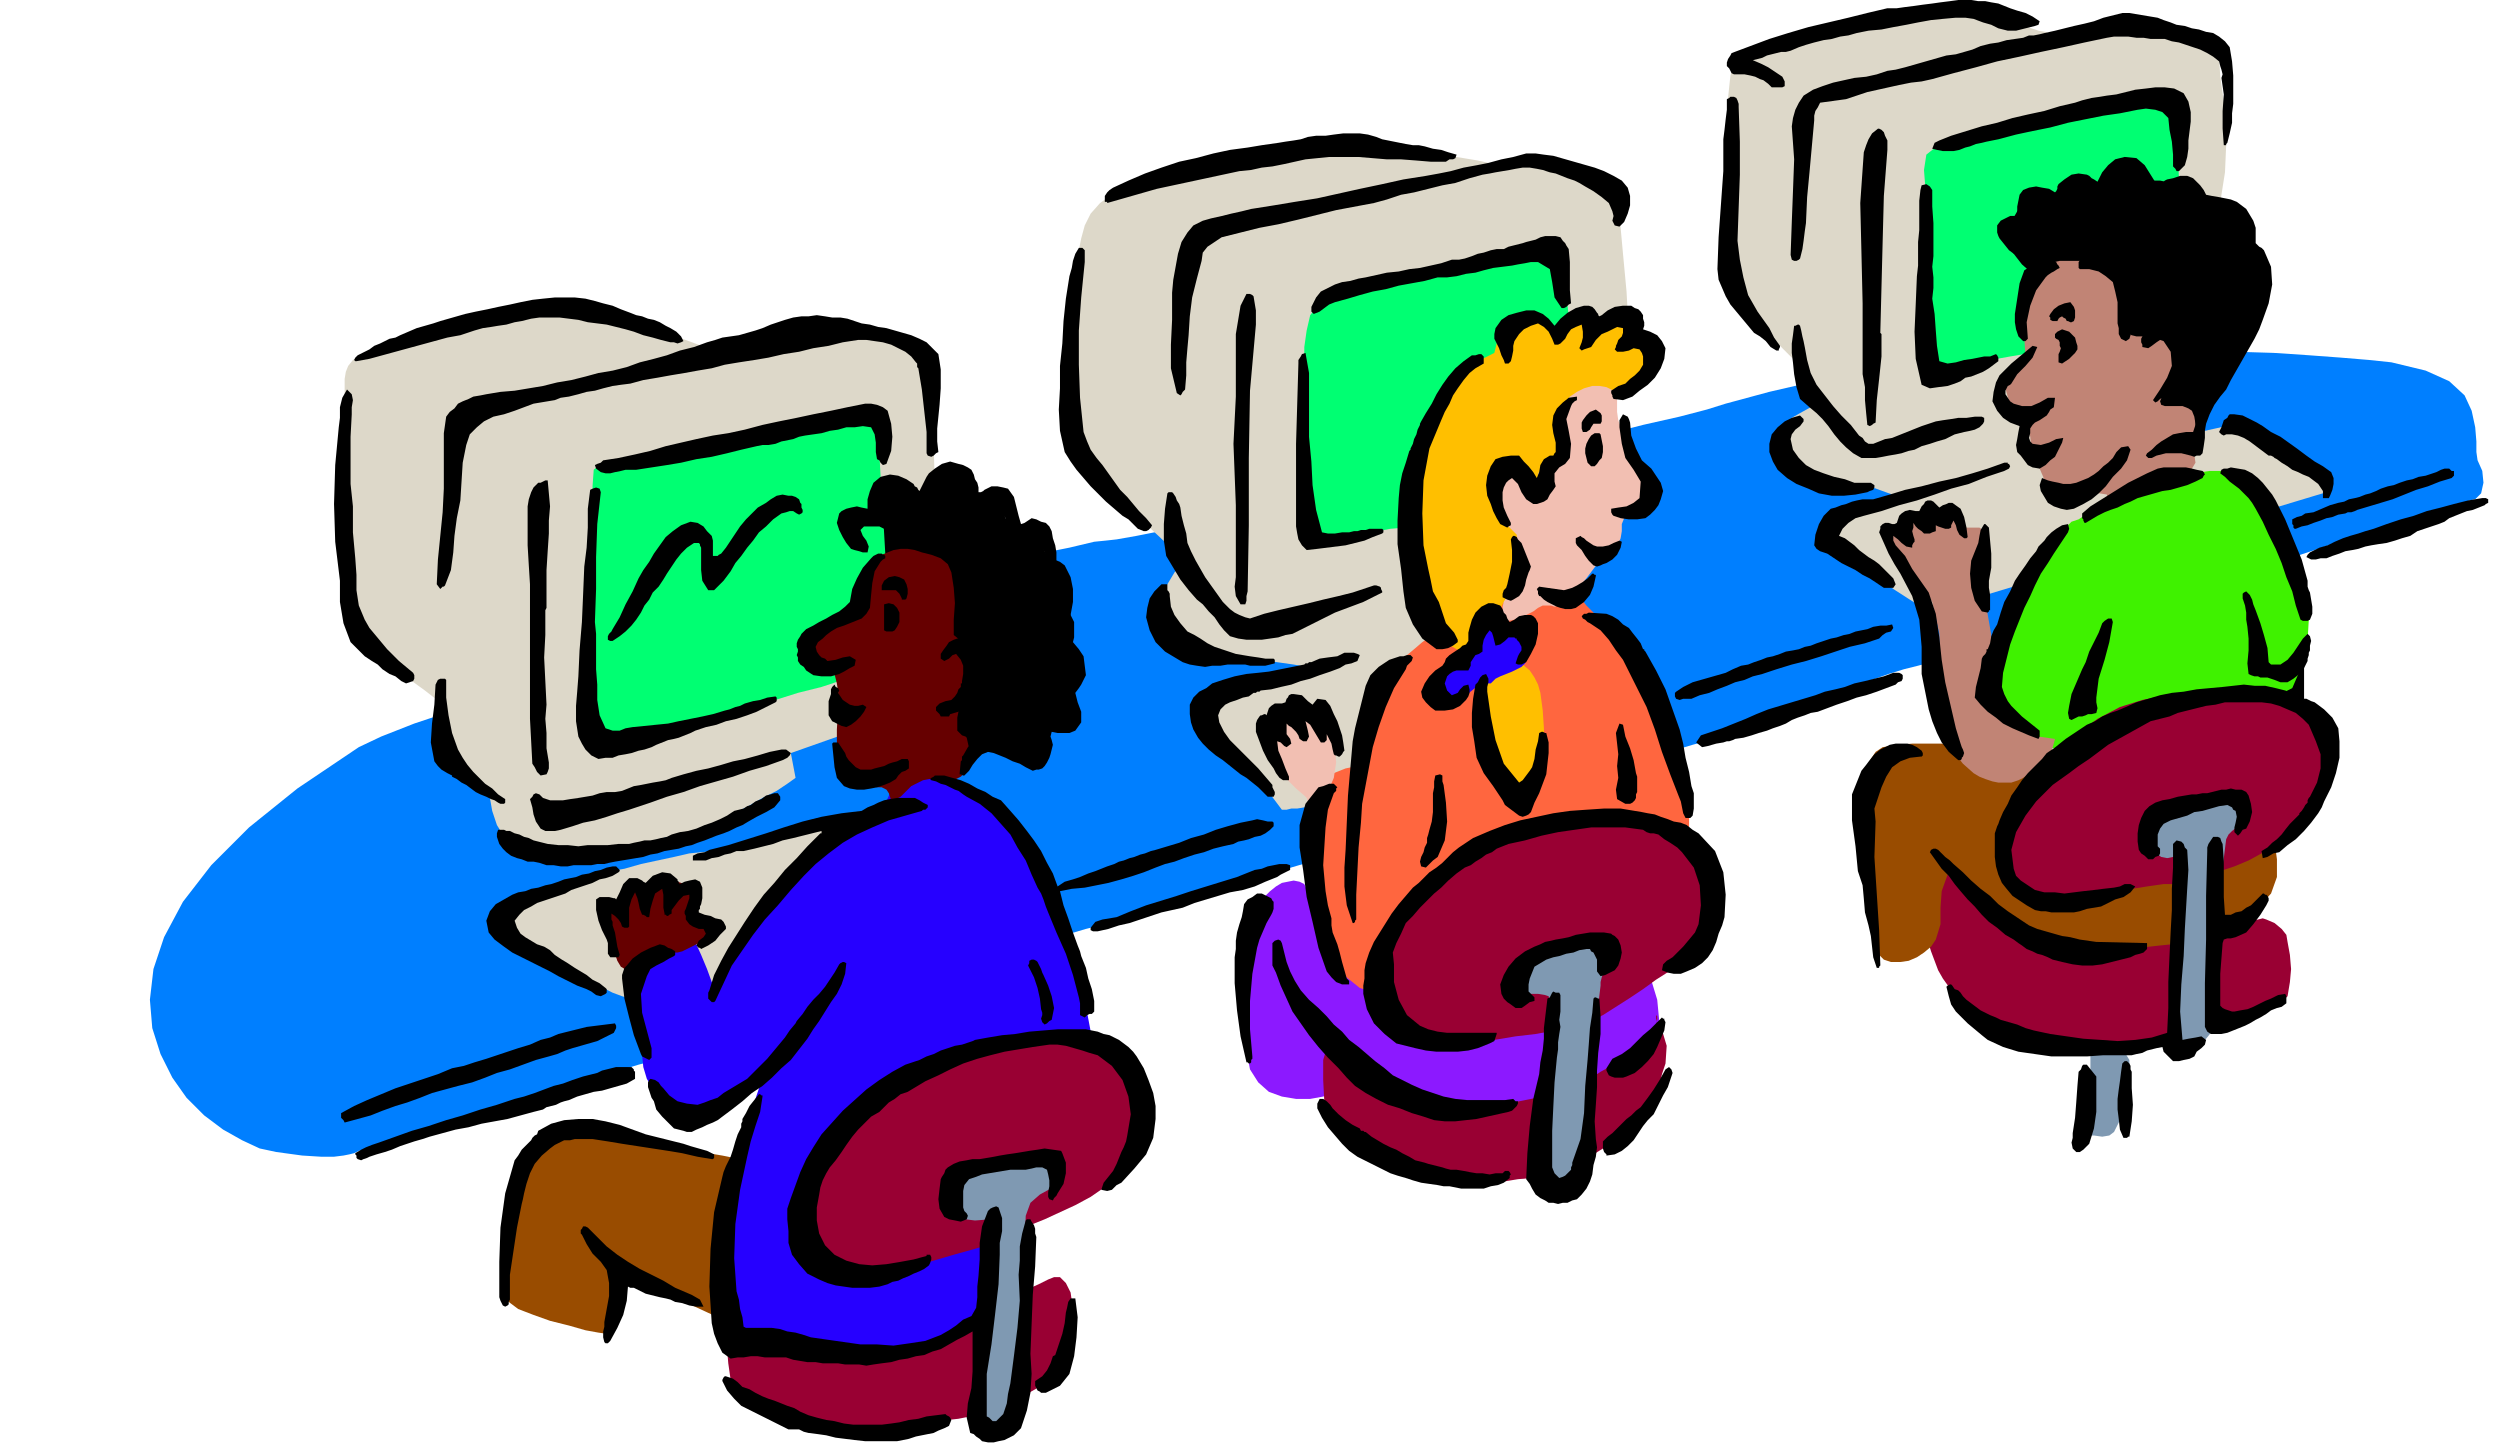 <svg xmlns="http://www.w3.org/2000/svg" fill-rule="evenodd" height="1.224in" preserveAspectRatio="none" stroke-linecap="round" viewBox="0 0 2118 1224" width="2.118in"><style>.pen1{stroke:none}.brush2{fill:#903}.brush3{fill:#994c00}.brush5{fill:#ddd8c9}.brush7{fill:#000}.brush9{fill:#7f99b2}.brush10{fill:#00ff72}.brush12{fill:#2600ff}.brush14{fill:#f2bfb2}</style><path class="pen1 brush2" d="M1699 874h-5l-3-6-4-4-5-4-4-2-8-4-7-5-6-6-6-7-5-7-4-7-3-8-3-8-5-16-1-16v-17l2-17 3-5 5-4 6-2 7 1 2 2 1 3 1 3 1 3 8 7 8 7 8 7 7 8 8 7 8 7 8 7 9 7 4 1 3 2 4 1h3l9 1 9 1h44l9-1 3-1 4-2 3-1 4-1 11-2 11-1 10-1 11-1 11-1 10-2 10-4 10-4 3-2 5-1 4-1 3 1 7 3 6 5 4 5 1 6 2 11 1 12-1 11-2 12-2 2-2 1-2 2-2 1-7 3-6 2-6 2-7 2-6 2-6 2-7 2-7 1-1 1-1 1v2l-1 1h-5l-5 1-5 1-4 1-5 2-5 1-4 2-5 1-16 4-17 3-16 2-16 1h-17l-16-1-17-1-16-3-2-1-1-3-2-4-2-3z"/><path class="pen1 brush3" d="m514 1130-7-1-11-2-14-4-16-4-14-5-13-5-8-6-2-6 1-20v-29l1-30 4-20 3-6 5-6 4-7 5-5 5-6 5-4 4-3 3-2 4-1 7-1 9-1h20l10 1 10 2 8 3 8 3 8 3 8 2 8 2 7 2 7 1h6l6 1 5 1 6 1 6 1 5 1 4 1h4l2 1h1l-7 140-71-33-24-15-6 37-6 19z"/><path class="pen1" style="fill:#007fff" d="m309 974 6-1 10-3 11-3 14-4 15-5 16-5 17-5 18-6 18-6 18-6 17-5 16-6 14-4 13-4 11-4 8-2 10-3 15-4 21-6 25-8 28-9 31-9 33-10 34-10 34-11 33-10 31-9 29-9 26-8 22-7 17-5 12-3 13-4 20-6 28-8 33-10 37-12 41-12 43-14 45-13 44-14 42-13 41-12 37-12 32-9 26-8 20-6 11-3 8-2 10-3 11-4 12-5 13-5 14-5 14-6 15-6 15-6 15-5 14-5 14-5 13-4 12-3 11-3 10-1 12-2 17-4 23-6 26-8 29-9 32-9 33-11 33-10 33-11 32-10 30-9 27-9 23-7 19-6 13-3 7-2 8-1 8-3 9-3 9-4 9-3 8-3 6-3 5-1 5-5 2-9-1-10-4-9-1-7v-9l-1-12-3-14-6-13-13-12-20-9-29-7-19-2-24-2-27-2-30-2-33-1-35-1h-76l-41 2-40 2-42 4-41 5-41 5-39 8-39 9-37 10-16 5-23 6-31 7-35 9-40 9-43 9-45 10-45 10-45 10-43 10-40 8-37 8-31 6-25 5-17 3-9 1-10 1-21 5-30 6-37 9-44 11-49 12-53 13-54 14-55 15-54 14-52 15-48 14-43 14-36 12-28 11-19 9-52 35-41 33-32 32-24 31-16 30-9 27-3 26 2 24 7 22 10 20 12 17 15 15 16 12 16 9 15 7 14 3 22 3 16 1h11l8-1 5-1 4-1 4-2 5-1z"/><path class="pen1 brush5" d="m1119 678-4 2-5 2-5 2-6 1h-5l-4 1h-4l-3-4-6-8-9-10-7-8-4-4-7-6-7-8-8-8-7-8-6-7-4-6-1-3 2-3 3-3 5-4 6-5 6-4 6-4 6-3 4-2 5-1 8-2 10-2 10-2 10-1 8-2 6-1h2l-7-2-11-2-14-2-15-2-16-3-13-2-11-2-7-1-5-2-6-4-6-5-6-5-6-6-5-5-3-5-1-4 2-9 5-11 6-10 5-6v-4l-2-5-4-4-2-2-35-33-52-72 8-132v-7l1-8 2-10 3-11 5-10 8-9 11-8 7-3 9-4 11-3 12-3 13-4 14-3 14-3 15-3 14-3 14-3 13-2 12-2 10-2 9-1 7-1 5-1 8-1h23l12 1h12l11 1 8 1 6 1 6 1 9 2 11 3 12 2 12 2 9 2 7 2h3l26-6h1l4 1 6 2 6 2 7 2 7 2 5 2 4 2 3 1 4 1 4 1 5 1 5 2 4 2 4 3 2 4 4 20 3 33 3 32 1 18-2 13-5 30-7 39-8 45-9 45-7 39-5 27-2 10-150 153-65 12z"/><path class="pen1" style="fill:#ff663f" d="M1114 751v-23l-1-25v-20l1-13 2-4 4-3 5-4 5-4 5-2 5-2 5-1h3l3-13 5-20 7-21 7-17 4-6 5-6 6-6 7-6 6-5 7-6 7-5 7-4 9-5 12-6 15-7 17-6 15-6 15-5 12-3h7l5 2 4 2 5 3 5 4 4 5 5 5 6 6 5 6 6 9 7 10 8 13 7 13 7 14 7 12 7 12 5 9 8 18 5 19 3 18 1 11v17h-3l-7 2-11 1-13 2-14 2-14 1-13 2h-10l-10 1-13 2-14 3-16 4-16 6-16 8-15 8-13 10-12 12-11 15-11 15-9 16-8 14-7 12-4 8-1 3-41-19-2-9-5-23-6-27-2-23z"/><path class="pen1 brush5" d="M512 722h2l6-2 8-2 11-2 11-3 12-3 12-3 10-2 11-3 12-5 13-7 14-7 12-7 12-6 9-6 7-5-4-21 51-18 71-195v-15l-1-33-1-34-1-19-3-7-5-10-4-8-2-3-1-1-4-1-4-2-6-2-6-3-5-2-4-2-3-1-3-1-6-1h-6l-7-1-7-1-6-1h-6l-98 19-2-1-4-1-8-3-11-4-7-3-9-3-10-3-10-4-9-3-9-2-6-2-4-2-4-1-7-2-9-1-10-1h-10l-9-1h-8l-6 1-8 1-13 4-18 4-20 6-21 6-21 6-18 5-15 4-11 4-7 5-4 5-2 5-1 6v16l-1 13-1 19-1 19v17l1 25 3 38 4 39 6 25 5 8 8 9 10 9 12 9 11 10 11 8 9 7 6 5v36l1 1 3 4 4 5 6 6 6 6 7 6 6 5 6 4 3 17 4 12 5 8 4 4 5 2 4 1h4l3 1 1 1 2 2 3 2 3 1 7 1h50zm269-35-2 2-4 5-7 9-10 11-12 12-14 15-15 15-17 15-18 16-19 15-20 13-20 12-21 10-20 8-20 4h-19l-4-1-5-2-7-2-8-3-8-4-7-3-7-3-5-3-6-3-10-5-11-6-12-6-12-7-9-6-6-6-2-5 2-4 2-4 4-5 5-4 4-4 6-3 5-3 6-2 6-2 6-1 5-2 5-2 5-2 6-2 5-2 5-1 6-1 10-2 12-2 14-4 14-3 14-3 13-3 10-1 11-1 13-3 16-4 17-4 16-4 14-4 11-3 7-2 7-1 11-1 14-2 14-1 13-2 12-2 8-1h3zm855-169-7-3-11-7-14-9-15-11-15-10-13-9-9-6-3-2v-4l1-9 3-9 6-4 5-1 6-2 8-3 8-2 8-3 6-2 4-1 2-1-25-9h-11l-7-1-8-1-9-1-7-2-7-3-6-3-5-3-5-4-4-4-3-3-2-4v-3l1-3 3-6 2-7 1-5 4-4 7-4 9-5 7-4 3-2-12-11-8-18 2 2 4 3-1-1-8-8-7-7-8-8-8-9-8-8-7-8-6-8-5-8-3-6-3-25-1-40-1-40V83l2-19 4-12 6-3 12-4 15-4 17-5 17-5 17-5 14-4 9-3 9-2 12-2 13-2 14-2 13-2 13-1 9-1h10l5 1 5 2 6 2 6 2 5 2 5 2 4 1 4 1 6 2 5 2 6 2 6 1 4 2 3 1h1l63-12 75 23 1 7 1 17 3 21 2 18v19l-1 23-3 19-1 8-28 166 6 28 36-8 71 44 5 14-335 101z"/><path class="pen1 brush7" d="M1914 563h-2l-1 1v1l-1 6-1 6-1 5 3 4 5 2 5 1 5 2 5 1 5 2 5 1 6 1 5 1v-34h-38z"/><path class="pen1" style="fill:#3ff200" d="m1754 634-6-1-7 1h-13l-6-3-6-4-5-4-5-6-4-6-3-6-2-7-2-6-2-16-1-15 1-15 2-14 5-13 5-12 6-12 8-11 8-11 8-11 10-10 10-10 3-1 3-1 3-2 4-2 5-3 5-3 5-3 5-3 11-2 10-3 9-3 10-4 9-3 9-4 9-3 10-2 7-1h13l6 1 6 2 5 3 5 3 5 4 4 6 3 7 3 7 3 6 7 13 6 13 4 14 5 13 6 17 3 17-1 17-5 17v1l1 1 1 1v1l-4 6-3 7-3 7-6 3-11 1h-10l-11-1h-31l-10 2-10 2-12 4-12 4-12 5-11 5-12 5-11 6-11 7-11 7h-1l-2 1-2 1-2-1z"/><path class="pen1 brush9" d="M1771 888v37l-1 18-2 19h6l7 1 6-1 4-3 5-10 2-11v-12l3-11 2-5 1-6v-6l-3-5-2-3-3-2h-4l-4-1-4 1h-13z"/><path class="pen1 brush3" d="m1592 809 4 4 6 2h8l7-1 7-3 6-4 6-5 4-6 4-13v-14l1-14 5-14h8l7 13 8 11 10 9 11 8 13 7 13 6 13 4 14 3 9 1 10 1 9 1h9l9-1h9l10-1 9-1 9-1 10-1 9-2 10-1 9-2 9-3 9-2 9-3 6-3 4-5 4-6 5-5 10-11 5-14v-15l-2-15-3-7-5-5-6-3-7-2h-7l-8 1-8 2-7 3-9 5-9 5-9 5-8 6-9 6-10 5-10 5-10 4-7 2-7 2-7 1-7 2-7 2-7 1-7 2-7 2-8 2h-7l-8-1-6-4-6-4-5-6-4-6-3-8h1-1l3-8v-18l1-8 8-10 9-11 5-11-1-12-3-4-3-3-4-2-3-2-5-2-4-1-4-1h-4l-12-2-13-1-12-2-12-2h-25l-13 1-12 2-6 4-4 6-3 7-1 8-2 20-1 19 1 20 2 20 2 19 1 18 2 18 6 17z"/><path class="pen1 brush10" d="M1632 312V162l-1-5-1-13 2-13 10-8 10-3 16-4 19-6 21-6 20-5 20-5 15-4 11-2 9-1 9-1 11-2 10-1 9-1h15l3 2 3 15 2 27 1 26v12l-103 132h-2l-7 1-9 1-10 2-12 2-11 2-9 2-6 3-6 2-7 1-7 1h-14l-6-1h-5z"/><path class="pen1" style="fill:#8c19ff" d="m1130 926-9 3-11 2h-12l-12-2-11-4-9-8-7-11-3-16 1-39 3-39 4-31 5-18 3-4 4-4 5-4 5-3 5-1 5-1 5 1 4 2 6 13 6 20 7 21 8 16 5 6 5 4 5 4 5 4 6 2 5 3 5 2 4 2h4l8-1 12-2 14-3 16-3 18-4 19-4 20-3 20-4 19-3 18-2 17-1h15l11 1 9 3 5 4 7 23 2 21-1 16-1 6-171 75-101-44-2 5z"/><path class="pen1 brush10" d="m1107 340-1-12-1-8v-26l2-14 3-13 8-10 8-4 13-5 17-6 20-6 19-5 18-4 15-3 10-2 8-1 10-2 12-3 12-3 11-2 10-2 7-1h4l4 6 5 12 3 12 2 8 1 5 1 8 1 8v5l-1 16v30l1 30v13l-4 3-12 9-16 13-19 14-20 15-18 13-15 9-9 5-7 2-9 1-10 2-12 1-11 2-10 1-8 1-6 1-5 1-5 2-4 1-5 1-4 1h-3l-2-1-2-1-2-6-2-8-1-11-1-12v-80z"/><path class="pen1 brush7" d="m748 496 2-7-1-6-2-5-4-5-5-4-5-4-5-4-5-4-2-3-1-4v-3l3-3 5-2 6-1 4-2 2-4 1-7 2-5 4-4 5-3 5-2 5-1 6 1 5 2 3 1 3 1h3l1-1 4-5 5-3 5-2 5-2h10l5 1 5 2 2 2 2 3 1 4 1 2 6 1 6 2 4 4 3 4 3 5 3 6 2 5 3 4 4 2h19l2 2 1 1 1 2v3l-1 4 1 3 1 2 3 3 4 2 5 2 4 3 5 10 2 10v11l-2 11-2 4-3 5-3 4v6l3 9 3 10 1 9-2 10-1 6v6l-1 6-3 4-5 9-4 8-4 8-6 5-8 2-9 1h-9l-8-1h-18l-9 2-8 3-3 2-4 1-4-1-3-2-10-11-9-12-8-13-6-13-5-14-5-14-4-15-4-15-2-8v-9l1-9 3-8z"/><path class="pen1 brush12" d="m611 1012 4-9 5-12 5-14 6-16 5-16 4-14 4-12 3-9-6 5-8 6-10 6-10 7-11 5-10 5-8 2-6-1-15-10-9-11-6-10-3-10-1-10-1-10-1-9-3-9-4-18 1-18 5-15 7-9 4-3 6-3 6-3 6-2 6-2h5l5 1 3 4 5 11 5 12 4 11 2 4 8-13 11-17 14-20 15-20 14-19 13-16 11-12 7-6 6-3 7-4 8-4 9-5 8-5 7-3 4-3 2-1 1-4 4-9 6-10 8-7 4-2 4-1 4-1 3 1 3 1 3 1 4 3 5 2 6 4 8 4 8 5 9 6 8 6 8 5 6 5 5 5 5 8 7 14 9 17 9 20 9 20 8 18 7 15 3 8 4 16 4 23 4 21 1 9-178 52-52 118 149-16-18 109H648l-5-1-5-1-5-2-5-2-5-3-2-4-4-24-3-43-2-41-1-18z"/><path class="pen1 brush10" d="M499 501v-11l1-18 2-18 1-13v-12l-1-17 1-14 7-6h4l7-1 9-2 11-2 12-3 14-3 14-3 15-3 14-3 15-3 14-3 12-3 12-2 9-2 8-1 5-1 8-1 8-1 9-2 8-1 7-1h12l3 2 3 12 2 19 1 19v8l2 23 3 52-2 54-9 28-10 4-16 4-18 6-20 5-19 6-16 4-13 4-7 2-7 2-13 4-16 5-18 5-19 5-17 3h-13l-8-2-7-12-3-17-1-18v-77z"/><path class="pen1 brush2" d="m1699 730-1-9 1-8 2-9 2-8 3-11 6-9 6-10 7-10 5-7 6-7 6-6 7-6 6-6 7-5 8-5 7-5 19-10 19-6 20-4 20-3 20-1h21l20 1h20l2 2 2 3 3 3 3 1 8 3 6 6 5 7 4 8 3 11 2 11-1 11-2 11-4 10-6 10-6 9-8 8-10 8-10 8-11 7-11 6-12 5-12 4-12 4-12 4h-2l-1-2-2-1h-1l-3 1-2 2-3 2-3 1h-7l-7 1-7 1-6 1-7 1-6 1h-7l-6 1-9 2-9 1-9 2-9 1h-9l-9-1-8-2-8-3-5-4-5-6-4-7-1-9h-2v1h-1zm-534 95 2-6 4-9 4-11 6-13 6-13 8-13 9-10 9-7 10-6 12-6 12-7 13-7 13-6 13-5 11-4 10-2 11-1 14-2 17-1 18-1h19l17 2 16 5 12 9 15 19 6 17-2 14-5 16-4 13-2 10-4 8-12 9-9 6-11 7-11 8-12 8-11 7-11 7-10 5-8 3-10 2-13 3-16 3-17 2-18 3-16 2-13 1-10-1-9-2-10-3-12-5-12-7-10-8-7-10-4-11 2-12z"/><path class="pen1 brush2" d="m1125 948-3-14-1-19v-17l3-10 5 5 8 6 9 6 11 7 11 6 10 5 10 5 9 3 8 2 8 2 8 2 8 1 8 1h16l7-1 7-1 10-2 10-2 10-2 10-2 9-2 7-2 4-1 4-2 7-4 9-4 9-6 9-5 9-5 7-4 5-3 6-4 5-6 3-6 3-6 1-5v-3l-1-1v3l2 6 4 7 3 10-1 15-3 9-2 9-3 9-4 8-4 8-6 8-6 7-8 5-9 5-8 4-8 5-8 5-6 4-6 3-5 2-4 1-5 1-8 2-10 2-12 1-12 2-13 1h-13l-12-2-12-3-12-3-13-3-12-4-12-4-11-4-9-4-8-4-11-8-7-8-3-5-1-2zm-336 258-8 1-12 1-15 1h-15l-15 1-14-1h-12l-7-2-6-2-8-3-10-3-11-4-10-4-10-4-7-4-5-4-5-10-2-14-1-12v-5h11l11 1h10l11 1 10 1 9 1 10 1 10 1 10 1 10 1h31l9-1 8-1 7-1 7-2 9-4 10-6 10-6 9-5 8-5 5-4 2-1 2-1 6-3 9-4 10-5 11-5 9-4 8-4 5-2h5l5 5 4 8 1 7-1 11-3 18-4 17-4 12-3 4-5 4-5 5-6 4-7 4-6 4-6 4-5 3-6 2-7 2-9 2-9 2-10 2-9 1-8 2-6 1zm-110-197 4-7 7-11 8-13 9-14 12-14 13-13 14-12 16-9 18-7 19-7 20-6 19-6 19-5 16-4 14-2h9l8 2 11 4 11 6 11 6 11 7 9 7 7 7 4 6 1 14-2 17-4 16-4 10-10 13-12 11-13 9-13 7-13 6-13 6-10 4-9 5-10 5-14 6-16 5-18 5-17 5-15 4-12 3-8 2-6 1-9 1h-10l-10-1-10-1-9-3-7-3-5-4-7-13-5-17-2-16 3-12z"/><path class="pen1" d="m542 828-5-3-6-3-5-3-3-5-3-9-2-10-2-10-4-9v-8l3 1 2-1 3-1 1-1 3-4 2-5 2-3 3-2 6-1 6-2 6-1 7-1h18l6 2 4 3 2 4 2 7 1 7 1 2 1 1 3 2 3 2 3 4 2 5v5l-2 4-5 3-5 2-6 3-6 3-4 1h-7l-3 1-6 4-7 4-5 5-4 7zm168-227v-15l-1-7-2-8h-1l-3-1h-7l-2-2-1-2-2-2-1-2-1-6v-11l2-5 4-4 4-2 5-3 5-2 5-2 4-3 3-3 2-5 2-10 3-10 4-9 6-8 4-5 5-4 5-2 5-2 6-1h6l6 1 6 2 8 2 8 3 6 5 3 7 2 13 1 13-1 14v13l10 8 4 11 1 12-3 12-4 8-3 9-2 10v11l2 2 2 2 3 1 1 1 2 9 1 9-2 9-6 6-4 2h-23l-5 1-4 2-6 3-4 4-5 5-6 3h-2l-1-3-1-3-2-3-4-2h-4l-4-1h-12l-3-1-3-2-9-13-3-15v-17l1-17z" style="fill:#600"/><path class="pen1 brush9" d="M1846 726h-5l-5 1-5-1-3-2-3-7-1-8 1-7 3-6 7-7 8-5 9-4 10-2 10-1 10-1h11l10 1v6l1 5-1 5-2 4-5 3-5 4-3 3-2 4-3 24v47l-2 24-2 16-1 17v16l-3 16-2 4-4 5-5 4-5 4-5 2-6 1-4-1-2-3-2-32 1-30 3-30 2-30v-5l1-5 2-6 2-6 1-4 1-4-1-5-1-4h-5zm-561 102v5l1 3 2 3 3 2 6 1h6l6 1 3 1 4 19 1 20-2 21-2 20v5l-1 6-1 5-1 6-3 16-1 17 1 16v17l5 3 5 1h4l5-2 5-3 3-4 4-4 2-5 7-41 2-40 2-41 5-41v-3l1-4 1-3 1-3 2-4v-9l-2-3-4-4-6-2-5-1-6-1h-26l-7 7-9 7-7 7-4 9zm-457 372 11-167-13 1-8-1-4-3-3-7-3-9-1-9 2-7 3-5 4-1 5-2 7-2 8-2 7-1 7-2 6-1h32l1 3 3 6 2 7v5l-4 4-9 5-8 7-4 11-1 27-1 56-2 55-2 28-3 7-3 6-6 5h-9l-8-3-4-5-2-4v-2z"/><path class="pen1 brush14" d="M1110 685v-3l-2-3-1-3-2-2-7-6-7-7-5-7-5-8-4-8-2-8v-8l2-8 3-5 4-3 5-2 6-1h13l7 1h6l1 1 1 1 1 2 1 1 3 13 3 12 1 12-2 13-3 7-5 7-6 6-6 6z"/><path class="pen1 brush7" d="M1730 232h-8l-9-8-7-9-4-10v-11l3-8 4-7 4-5 6-4 5-2 5-1 5-1 5-1 5-1 5-1 4-2 5-3 4-1 5-1h5l4-1 3-2 4-1 4-2 4-1h11l4 1 6 1 6 1 6 1h6l5 1h6l5 2 5 2 5 3 6 3 5 2 5 3 6 3 5 2 6 3 6 3 1 1 1 1v3l1 3 1 4v9l1 4 3 3 3 4 2 3 1 4 2 14v44l-9 9-8 11-7 11-6 11-6 12-5 12-6 12-5 12h-7l-4 1h-7l-4-1h-4l-4-2-8-4-8-5-8-6-7-7-6-7-6-9-5-8-5-9-3-4-4-4-4-3-4-4-5-8-4-8-4-8-4-8-4-4-4-4-3-4-3-5-1-4v-4l1-4v-4 2z"/><path class="pen1" d="m1788 424-1-2-1-1-1-1v-1l-6-1-6-1h-6l-6 1-6 1h-6l-6-1-5-1-5-5-2-8-3-7-7-5v-11l-1-11-2-10-5-10-1-1h-2l-2 1h-3l-3-2v-8l-3-11 3-10 5-10 9-7-1-15-1-16v-16l3-16 4-8 7-5 8-3 9-2h37l14 6 6 15v21l-1 19 5 2 4 1h19l5-1h5l3 13v12l-4 13-6 13-2 5 1 3 3 1h15l5 2 3 2 2 5 1 6v7l-3 6h-3l3 6 2 7 1 7-3 5-5 4-5 2-6 3-6 1-7 2-6 1-7 2-6 2-5 2-5 2-6 3-5 3zm-190 28h11l1-6 4-4 6-2 6 1v-3l1-2h2l2-1 5-1h9l4 1 4 1 3 3 3 3 3 4 3 1h12l3 2 2 17-1 16-1 17 3 16 4 23-1 22v22l3 22 6 3 7 3 6 4 6 4 7 3 6 3 7 1 7 1-3 11-6 9-9 7-9 6-4 2-6 2h-11l-5-1-6-2-5-2-5-3-9-8-7-9-6-10-5-11-3-27 1-27v-26l-6-27-5-8-6-8-6-8-5-9-2-2-2-3-3-2-2-2-2-4-2-4-2-4-2-4z" style="fill:#c18475"/><path class="pen1" d="M1255 573v27l3 26 8 25 14 21 3 1h7l3-1 3-6 3-6 3-6 3-7 3-15v-15l-1-15-2-15-2-7-3-6-4-6-6-5-6-3-6-2-8-1-7 2-3 2-3 3-1 5-1 4zm-14-19-7-4-7-4-5-5-3-6-12-41-5-42v-42l6-43 2-10 4-10 5-9 6-9 4-4 5-5 4-4 5-4 5-4 6-3 6-3 6-3 2-8 4-7 5-6 6-6 6-3 7-1h6l5 3 5 3 4 3 5 1 6-1 2-1 2-1 2-1h3l1-2v-1h1l6 1h26l4 1 5 1v6l3 4 5 2 5 2 3 3 2 6v12l-2 4-5 8-7 6-7 4h-9l-5 8-4 9-4 9-3 8-4 9-4 8-5 8-6 7-7 9-6 9-5 10-4 10-4 11-4 10-4 11-4 10-1 2-2 1-1 1-2 2-4 7-3 7-3 7-4 6-1 2-1 2-1 3v2h-5l-4 1-3 3-1 3-1 3-2 4-2 4v4l-2 1-2 3-1 3-2 3-5 3z" style="fill:#ffbf00"/><path class="pen1 brush12" d="M1263 579h-4l-2-1h1-1l-5 3-5 4-5 4-4 4-5 2h-16v-14l6-7 7-5 7-5 5-5 2-7v-7l2-7 4-4 5-2 6-1 5-1 6-1h11l5 1 5 2 3 4 1 6-1 8-2 7-2 5-3 3-4 2-4 2-5 2-5 2-4 2-4 4z"/><path class="pen1 brush14" d="m1321 513-4 1-3-1h-7l-4 2-4 3-4 2-4 2-4 1-4 2-5 1h-4v-4l-1-4v-4l1-4 2-3 2-3 3-3 1-2 2-12 1-11v-23l-11-11-6-16-1-16 2-16 2-1h9l5 2 3 3 3 3 2 3 3 4 1 1h5l2-1v-4l-1-3 1-1 4-4 5-4 4-4 2-4 2-9v-20l2-9 3-5 4-5 6-4 6-3 7-2h6l6 1 6 3 3 4v14l1 7 3 8 2 8 2 9 3 8 4 7 4 6 5 7 3 7 2 5v10l-2 4-5 3h-12l-4 1-2 5v6l-1 6-2 5-2 2-3 3-4 3-5 2-2 2-1 2-1 3-3 4-6 8-7 9-7 8-9 6z"/><path class="pen1 brush7" d="m1703 7 6 2 7 2 6 3 6 4-1 3-3 1-4 1-4 1-8 2h-7l-8-2-6-3-7-2-8-3-7-1h-8l-11 1-10 1-11 2-10 2-11 2-10 2-11 1-10 2-7 2-7 1-7 2-7 1-8 2-7 2-6 2-7 3-4 1h-4l-4 1-4 1-4 1-4 2-4 1-4 1 7 3 6 3 6 4 6 4 1 2 1 2v4l-2 1h-9l-3-3-4-3-3-1-4-2-4-1-5-1h-9l-2-1-1-2-1-2-2-2v-3l1-3 2-3 1-2 16-6 16-6 16-5 17-5 17-4 17-4 16-4 17-4h8l7-1 8-1 7-1 8-1 7-1 8-1 7-1h11l6 1h6l5 1 6 1 5 2 5 2zm141 14 7 1 6 2 6 1 6 2 6 1 5 3 5 4 4 5 2 12 1 12v24l-1 8v8l-2 9-2 8-1 1v1h-2l-1-14V94l1-14-2-14 1-3-1-4-1-3-1-4-5-4-5-3-6-3-6-2-6-2-6-2-6-1-6-2h-12l-6-1h-6l-7-1h-12l-6 1-19 4-18 4-19 4-18 4-19 4-18 5-19 5-18 5-9 2-9 1-10 2-9 2-9 2-9 2-9 3-9 3-22 3-2 4-2 3-1 4v4l-2 22-2 22-2 21-1 22-1 7-1 8-1 7-2 8-1 1-2 1h-2l-2-1-1-4 1-28 1-26 1-27-2-28 1-7 2-7 3-6 4-6 8-5 8-3 9-3 9-2 9-2 10-1 9-2 9-3 7-1 8-2 7-2 7-2 7-2 7-2 7-2 8-1 7-2 7-2 7-3 8-2 7-1 7-2 7-1 7-1 5-2h4l5-1 4-1 9-2 8-2 8-2 9-2 8-2 8-3 8-2 8-2h6l6 1 6 1 6 1 6 1 5 2 6 2 5 2z"/><path class="pen1 brush7" d="m1854 86 2 9v8l-1 8-1 8v7l-1 7-2 7-5 5h-2l-1-2-1-1-1-1v-10l-1-11-2-10-1-10-5-5-6-2-8-1-7 1-15 3-14 2-15 3-15 3-15 4-15 3-14 3-15 4-5 1-5 1-4 1-5 1-5 2-4 1-5 2-5 1h-9l-5-1-4-1 2-5 4-2 5-2 5-2 13-4 13-4 13-3 13-4 13-3 14-3 13-4 13-3 6-2 8-2 7-1 6-1 8-1 8-2 8-2 9-1 8-1h8l8 1 8 4 4 7zm-381 5 1 29v28l-1 28-1 28 2 16 3 15 4 15 8 14 5 7 5 7 4 8 5 7v1l-1 2v1h-2l-5-3-4-5-5-4-5-3-5-6-5-6-5-6-5-6-4-7-3-7-3-7-1-9 1-27 2-28 2-28v-27l1-8 1-9 1-8v-9l2-1 1-1h3l2 1 1 2 1 3v3zm123 21 1 3 2 4v8l-3 39-1 38-1 39-1 39 1 1v19l-2 19-2 18-1 19-2 1-1 1-2 1-2-1-1-10-1-11v-11l-2-11v-60l-1-43-1-42 3-43 2-6 2-5 3-5 5-4h1l2 1 1 1 1 1zm-389 12 7 2 7 1 6 2 7 2-1 3-2 1h-3l-3 2h-13l-12-1-13-1h-12l-12-1-12-1h-25l-10 1-10 1-9 2-9 2-10 2-9 1-9 2-10 1-14 3-14 3-14 3-14 3-14 3-14 4-14 4-14 4v-1h-2v-5l2-3 2-2 3-2 13-6 14-6 14-5 15-5 14-3 15-4 14-3 15-2 6-1 6-1 7-1 7-1 6-1 7-1 6-1 6-2 7-1h8l7-1 8-1h14l7 1 7 2 5 2 5 1 5 1 5 1 5 1 6 1h5l5 1zm144 18 8 3 8 4 7 4 5 6 2 7v8l-2 7-3 7-1 1-1 1-1 1-1 1-4-1-2-4 1-4-1-4-3-7-6-5-7-5-7-4-5-3-4-2-6-2-5-2-5-2-5-1-6-2-5-1-6-1h-6l-6 1-5 1-6 1-6 1-5 1-6 1-11 3-12 4-11 2-12 3-12 3-11 2-12 4-11 3-16 3-16 3-16 4-16 4-17 4-16 3-16 4-16 4-6 4-6 4-4 5-1 7-4 15-4 16-2 16-1 16-1 11-1 12v11l-1 12-1 1-1 1-1 2-1 1-3-2-5-21v-20l1-21v-23l1-11 2-11 2-11 3-10 5-8 5-6 8-4 7-2 9-2 8-2 9-2 8-2 19-3 18-3 19-3 18-4 18-4 19-4 18-4 19-3 11-2 10-2 11-3 11-2 10-2 11-3 10-2 11-3h8l7 1 8 1 7 2 7 2 7 2 7 2 7 2z"/><path class="pen1 brush7" d="M1827 156h3l2-1 2-2 2-1 5-1 6-2h6l5 2 3 3 3 3 3 4 2 4 5 1 6 1 5 1 5 1 5 2 4 3 4 3 3 5 3 5 2 6v13l1 1 2 2 2 1 2 2 6 14 1 15-3 16-5 14-3 8-4 8-4 7-4 7-4 7-4 7-4 7-4 8-5 6-5 7-4 8-3 8-1 6v6l-1 7-1 6-2 2h-3l-2 1-3-1-4-1-4-1h-13l-4 1-4 1-4 2h-3l-1-1-1-1 1-2 4-3 4-4 4-3 5-3 5-3 5-1 6-1h6l1-3 1-3v-3l1-3 2-8 4-7 4-7 4-7 5-9 5-10 4-9 5-9 4-10 4-10 3-10 4-10-1-8-2-8-3-7-7-5h-3l-3 1h-7v-4l4-5 3-6 2-6v-7l-2-3-2-4-3-2-4-2h-15l-4 2h-3v-1l-1-1 1-5v-4l-2-5-2-3-4-2-4 1-4 2-4 2-4 4-3 4-2 5-2 4-1 1h-2l-2-3-2-3-1-4-1-3-2-6-3-5-4-4-5-3h-4l-4 2-3 2-3 4-1 4-1 5v9l-1 1-1 1-2 1h-1l-5-6-4-7-5-5-8-2-3 4-2 4v10l1 2 1 1v4l-2 1h-3l-2-1-5-5-6-4-6-5-6-3-2 7 1 7 3 7 3 6v1l-1 1-1 1-2 1-4-1-4-2-4-2h-5l-2 2v5l1 3 1 2v2l-1 2v2l-6-1-4-3-4-5-4-5-1-2-1-3v-6l3-4 4-2 4-2h5l1-2v-6l1-5 1-5 3-4 5-2 6-1 5 1 6 1 5 3 1-1 1-2v-2l1-2 5-4 6-4 6-1 7 1 2 1 2 2 2 1 3 2 4-8 5-6 6-5 8-2 10 1 7 6 5 8 5 8zm-190 5v14l1 14v28l-1 9 1 9v9l-1 9 2 13 1 14 1 13 2 13 7 2 7-1 7-2 7-1 5-1 5-1h5l5-2 1 1 1 2v3l-4 3-4 3-5 3-5 2-5 2-5 1-4 3-5 2-6 2-8 1-7 1-7-3-5-22-1-23 1-23 1-24 1-9v-20l1-10v-25l1-9 1-4 4-1 3 2 2 3zm-308 50 1 11v24l1 11-2 1-2 2-2 1h-2l-6-9-2-13-2-11-10-6h-6l-5 1-6 1-5 1-8 1-8 1-8 2-7 2-8 1-8 2-8 1h-8l-11 3-11 2-11 2-11 3-11 2-11 3-10 3-11 3-5 2-4 3-4 3-5 2-2-2v-4l1-2 3-6 4-5 6-3 6-3 6-2 7-1 7-2 6-1 9-2 9-2 10-1 9-2 9-1 9-2 9-2 9-3h6l5-1 6-2 5-2 5-1 6-2 5-1h6l4-2 4-1 4-1 4-1 3-1 4-1 4-1 4-2 4-1h9l4 1 2 3 2 2 1 2 2 3z"/><path class="pen1 brush7" d="m1808 234 3 11v11l-3 11-3 10v7l-1 3-3 2-4-2-2-4v-5l-1-4v-18l-2-9-2-8-6-5-6-4-8-2h-8l-1-1v-5l3-4 4-3 4-3 5-2 5 1 5 2 4 2 5 3 3 3 4 4 3 4 2 5zm-889-22v10l-1 10-1 10-1 10-2 28v29l1 28 3 29 3 8 3 7 5 7 5 6 5 7 5 7 5 7 6 6 5 6 5 6 6 6 5 6-1 2-2 2-2 1h-2l-5-2-4-4-4-4-5-3-7-6-7-6-6-6-7-7-6-7-6-7-5-7-5-8-4-18-1-18 1-18v-19l2-19 1-19 2-19 3-19 2-7 1-6 2-6 3-5h3l1 1 1 1zm823 10 1 2 1 1 1 2-2 1-3 2-2 1-3 2-2 2-8 11-5 13-3 14 1 14-1 1-1 1h-2l-4-4-2-6-1-6v-7l2-13 2-13 4-11 11-7 3-1 5-1h4l4 2zm-680 29 1 6 1 6v12l-5 56-1 57v57l-1 56-1 4v4l-1 3h-4l-4-7-1-8 1-8v-61l-1-26-1-26 1-20 1-20v-53l2-12 2-12 5-10h3l2 1 1 1zm-528 14 5 2 5 1 5 2 5 1 5 2 5 3 4 2 5 3 2 2 2 2 1 2 1 2-2 1-3 1-3-1h-3l-8-2-7-2-8-2-8-3-7-2-8-2-8-2-8-1-8-1-8-2-8-1-8-1h-17l-7 1-8 2-6 1-7 2-7 1-6 1-7 1-7 2-6 2-6 2-11 2-11 3-11 3-11 3-11 3-11 3-11 3-11 2h-1l-1-1 1-2 1-1 1-1 2-1 4-2 4-2 4-3 5-2 4-2 4-2 5-1 4-2 7-3 7-3 7-2 7-2 6-2 7-2 7-2 7-2 9-2 10-2 9-2 10-2 9-2 10-2 9-1 10-1h17l9 1 8 2 7 2 8 2 7 3 8 3zm1223-5 1 3v6l-1 3-2 1h-1l-2-1h-1l-1-2-2-1-1-1-2 1-1 1-1 2h-4l-2-1v-2l-1-1 1-2 3-4 4-3 5-2 5-1 3 4zm-404 5 1 1v1l1 1 2-1 5-4 6-3 7-1h7l3 2 3 1 2 2 2 3v3l1 3v3l-1 3 6 2 6 3 4 5 3 6-1 9-3 8-5 8-6 6-7 5-6 5-8 3-8-1-1-2v-1l-1-2v-2l3-2 3-2 3-1 3-1 4-4 4-3 4-4 3-5v-7l-1-3-2-3-5-1-4 2-5 1h-5l-2-2 1-2v-1l1-2 1-3 3-3 1-3v-4l-5-1-4 2-4 2-5 2-2 2-3 3-2 3-2 3-3 1-3 1-2 1-2-2 2-5 1-4v-5l-1-6-5 2-4 2-3 4-2 4-2 2-2 2-2 1h-3l-2-5-3-6-4-4-5-3-6 2-6 3-4 4-4 6-1 4v4l-1 5-1 4-1 1-1 1h-3l-1-3-2-4-1-3-1-3-2-4-2-4v-4l1-5 5-7 6-4 7-2 8-2h7l7 3 5 4 5 6 5-6 6-5 7-4 7-2h4l3 1 2 2 2 3zm-623 9 7 1 7 2 7 1 7 2 7 2 7 2 7 3 6 3 10 10 2 13v16l-1 14-1 10-1 10v11l1 9-2 1-2 2-2 1-3-1-1-2v-18l-2-18-2-18-3-18-1-1v-3l-1-1-4-5-5-4-6-3-6-3-7-2-7-1-7-1h-7l-13 2-12 3-13 2-12 3-13 2-13 3-12 2-13 2-12 2-11 3-12 2-11 2-12 2-11 2-12 2-11 3-8 1-7 1-8 2-7 2-7 1-7 2-8 2-7 1-5 2-6 1-6 1-6 1-8 3-8 3-9 3-9 2-8 4-6 5-6 6-3 9-3 15-1 16-1 16-3 15-2 15-1 14-2 15-5 13-1 1h-1l-1 1-1 1-3-4 1-21 2-20 2-20 1-20v-47l2-14 3-4 4-3 3-4 4-2 5-2 4-2 6-1 5-1 12-2 12-1 12-2 12-2 12-3 12-2 12-3 11-3 12-2 12-3 11-4 12-3 11-3 11-4 12-3 11-4 7-2 6-2 7-1 7-1 7-2 7-2 6-2 7-3 6-2 6-2 7-2 7-1h6l7-1 7 1 6 1h7l6 1 6 2 6 2zm1113 5 3 2 3 3 1 4 1 4v13l-3 13-7 11-9 8-2 1-2 2-2 1-2-2 6-9 6-10 4-10-1-12-2-3-2-3-2-3-3-1-3 2-4 3-3 2-5-1v-2l-1-2v-3l1-2 3-4 4-3 3-2 4-1 4 1h5l3 1 2 2zm-314 15 2 11 3 11 5 10 7 9 7 9 7 8 8 8 7 9 3 2 2 3 3 2h4l5-2 5-2 6-1 5-2 5-2 5-2 5-2 5-2 6-2 6-2 6-1 7-1 6-1h7l7-1h6l2 1v3l-1 2-3 3-4 2-4 1-5 1-4 1-4 1-4 2-4 2-7 2-6 2-7 2-6 3-5 1-6 2-5 1-6 1-5 1-6 1h-12l-7-4-6-5-5-5-5-6-5-7-5-6-5-5-6-5-8-7-3-10-2-11-1-10-1-8v-8l1-7 1-8h1l2-1h1l1 1 1 4 1 5 1 4 1 5zm229-8 1 4 1 3v3l-2 3-3 3-2 2-3 2-3 2-3-1v-7l1-2 1-3-1-2v-3l-1-2-2-1-1-1v-3l2-2 2-1 2-1 3 1 3 1 2 2 1 1 2 2zm-32 8-4 9-6 7-7 7-5 8-1 1-2 1-1 2-1 2v3l2 3 2 3 3 2 7 2h8l7-3 7-4h6l-1 8-3 2-1 2-2 3-3 2-3 2-4 2-2 2-2 3v4l-1 4 1 3 2 2 7 1 7-2 6-3 6-1-1 4-2 4-2 4-2 4-4 3-4 4-5 3-6-1-4-2-3-4-3-4-3-3-1-6 1-5 1-6 1-5-8-3-6-4-5-6-4-8 1-8 2-8 3-6 5-5 5-5 6-5 6-5 6-5 4 1zm-617 76 2 21 1 20 3 21 5 19 5 1h6l6-1h6l4-1h3l3-1h4l3-1h11l1 1v2l-1 1-8 3-7 3-8 2-8 2-8 1-8 1-8 1-9 1-4-4-3-5-1-5-1-6v-70l1-34 1-34v-3l2-3 1-2 3-1 3 17v54zm148-68v6l-7 4-5 4-5 6-5 7-4 6-3 7-4 7-3 7-10 24-5 27-1 28 1 27 2 10 2 10 2 9 2 10 5 9 3 9 3 9 7 8 1 2 1 2 1 2v2l-4 3-4 2-5 1h-5l-12-9-8-12-6-14-2-14-2-19-3-21v-20l1-19 1-11 2-10 3-9 3-10 1-1v-1l2-4 1-4 2-4 1-4 1-2 1-2v-1l1-2 4-7 5-8 4-8 5-8 5-7 6-7 7-6 7-5h3l3-1h2l2 2zm-959 49-1 19v40l2 19v22l1 11 1 11 1 14v13l2 13 5 12 4 7 5 6 5 6 5 6 5 5 5 5 6 5 6 5 1 2v3l-1 2-6 2-4-2-5-4-5-2-6-4-4-4-5-3-6-4-12-12-6-16-3-18v-18l-4-33-1-32 1-33 3-32 1-8v-9l2-8 4-7 4 4 1 5-1 6v6zm1038-15v3l-2 1-2 2-1 2-4 11 2 10 2 11-1 12-4 5-5 3-4 5v7l1 4-2 3-3 4-2 4-3 2-3 1-3 1h-3l-6-4-4-6-3-7-5-5-3 2-2 2-2 4-1 4v7l1 6 3 7 3 6v2l-2 1-1 1-6-3-3-5-3-6-2-6-3-7-1-9 1-8 3-8 4-6 6-2 7-1h7l4 5 4 4 4 5 3 5 2-5 1-6 3-5 5-3h3l1-2 1-1v-8l-2-8-1-7 1-8 3-6 5-5 5-4 7-1z"/><path class="pen1 brush7" d="m752 348 3 11 1 11-1 12-4 11-3 1-2-2-1-2-2-1-1-6v-8l-1-7-3-6-7-1-7 1h-7l-7 2-7 1-7 2-7 1-7 1-5 1-5 2-5 1-5 1-5 2-6 1h-5l-5 1-13 3-12 3-13 3-13 2-13 3-12 2-13 2-13 2h-9l-4 1-5 1-4 1h-4l-4-1-4-3-1-3 2-1 3-1 2-2 13-2 14-3 13-3 13-4 13-3 13-3 14-3 13-2 14-3 15-4 14-3 15-3 14-3 15-3 14-3 15-3h5l5 1 5 2 4 3zm604 2 1 2v5l-1 2h-6l-2 3-1 2-3 2h-3l-1-3v-5l1-2 3-4 3-3 5-2 4 3zm25 8 1 11 4 11 5 10 8 7 4 6 4 6 2 7-2 7-2 5-3 4-4 4-4 3-7 1h-7l-7-1-6-2-1-1-1-2v-3l6-1 7-1 6-3 5-4 1-14-6-10-7-10-3-12-1-7-1-7v-6l3-5 2 1 2 1 1 2 1 3zm536 3 7 5 8 4 7 5 7 5 8 6 7 5 7 4 7 5 2 5v5l-1 5-2 5-1 2h-5v-6l-2-3-2-3-4-3-4-3-5-2-4-2-5-2-4-3-5-3-4-3-2-1-1-1-2-1h-2l-4-3-4-3-4-3-4-3-5-3-5-2-5-1h-5l-2 1-2-1-1-1-1-1 2-4 1-3 1-3 3-2 1-2 1-1h4l7 1 6 3 6 3 5 3zm-389-4-3 4-4 3-3 4-1 4 2 9 5 7 6 6 7 4 8 3 9 3 9 2 8 3h14l3 2v2l-1 2-3 1-2 1-10 2-10 1h-10l-11-2-9-4-10-4-8-5-8-7-4-7-3-8v-7l2-8 5-6 6-5 6-3 7-2 1 1 1 1 1 1v2zm-172 11 1 5 1 5v5l-1 5-2 2-2 3-2 2h-3l-3-3-1-4-1-4v-4l1-4 2-4 2-3 3-2h4l1 1zm449 13-3 9-5 7-7 7-6 8-6 6-6 5-7 4-8 4-6 1-5-1-6-2-5-3-3-5-3-5-1-5 2-6 5 2 4 1 5 1 4 1h6l5-1 5-2 5-2 5-3 4-3 4-4 4-3 4-4 3-5 4-4 6-1 2 3zm-980 21 1 4 2 3 1 4v4h2l2-1 1-1 2-1 4-2h5l5 1 4 1 5 7 2 8 2 8 2 7 3-1 3-2 3-2 4 1 4 2 4 1 3 3 2 4 1 6 2 6 1 6v7l-2 1-2 2h-4l-1-2v-5l-1-3-2-4-3-3-4-2-5 1-5 2-3 4-3 3h-5v-7l-1-8-2-7v-8l-2-2-1-2-2-1-2-2-4 1-4 2-3 3-3 3-1 3-1 3-1 2h-3l-3-10-2-10-4-10-7-7h-4l-4 4-2 4-3 4-1 3v11l-1 1h-5l-2-3-3-2-3-1-2-3-6-4-6-4-6-3-7-1-2 2-1 2-1 2-1 2 1 8 4 6 5 5 2 7-4 1-4-2-4-3-4-2h-13l-3 3 2 5 3 4 2 5-1 5h-4l-3-1-4-1-3-1-4-5-3-5-3-6-2-6 1-4 1-4 2-2 4-2 4-1 5-1 4 1 5 1v-8l2-7 3-7 6-5 8-2 7 1 7 3 6 4 1 2 2 1 1 2 1 1 2-4 2-4 2-4 2-3 5-4 6-4 7-2 7 2 4 1 4 2 3 2 2 4zm876-10v1h1l1 2-1 2-2 1-2 1-15 5-15 6-15 4-14 5-15 5-15 4-15 5-15 4-7 2-6 4-5 5-3 6 5 2 4 3 4 3 4 4 4 3 4 3 5 3 4 3 4 4 4 4 4 4 2 5-2 3h-8l-6-4-6-4-6-3-6-4-6-3-6-3-6-4-6-4-3-1-3-1-3-2-2-3 1-9 3-9 4-7 6-6 4-1 5-2 4-1 5-2 4-1 5-1h9l14-4 13-4 14-3 15-4 14-3 14-4 13-4 14-5h3zm165 7 1 1 1 2-1 1-1 2-6 3-7 3-7 2-7 2-7 1-7 2-7 2-7 2-6 3-5 2-6 3-6 2-5 2-6 3-5 3-5 3h-1l-1-2v-1l-1-1v-4l7-6 8-5 8-5 8-5 8-5 8-4 8-4 9-4 5-1h19l5 1 4 1 5 1zm62 25 8 16 7 17 7 17 5 18v5l1 3 1 2 1 6 1 6v6l-2 5-2 1h-4l-2-1-4-12-3-12-5-12-4-12-5-12-6-12-5-11-6-11-3-5-3-4-4-4-4-4-4-3-4-3-4-4-4-3 1-3 2-1h3l3-1 6 1 6 1 6 3 5 4 4 4 4 5 4 5 3 5zm151-23v2l-1 1-1 1-10 3-10 4-10 3-10 4-10 4-10 3-10 3-10 3-2 1-3 1h-3l-2 1-6 1-5 2-5 1-5 2-6 2-5 2-5 1-5 2h-1l-1-1v-2l-1-1v-4l4-2 4-1 3-2 7-1 7-3 7-3 7-2 5-1 4-2 5-1 4-1 5-2 4-1 5-2 4-2 6-2 5-1 5-2 6-2 5-1 5-2 6-1 6-2 3-1 4-2 3-1h4l1 1 1 1h2v2zm-1615 6 1 11 1 11-1 12v11l-1 15-1 16v32l-1 2v21l-1 19 1 20 1 20-1 12 1 12v13l2 12v5l-1 3-1 2-5 1-3-3-2-4-2-3-2-38V495l-1-16-1-17v-33l1-6 2-6 2-4 4-4h2l2-1 2-1h2zm45 10-3 27-1 28v27l-1 28 1 10v30l1 13v13l2 13 5 11 6 2h6l5-2 6-1 10-1 10-1 10-1 9-2 10-2 10-2 9-2 10-3 4-1 5-2 4-1 4-2 7-2 6-1 6-2 7-1 1 1v3l-1 1-8 4-8 4-8 3-9 3-9 2-8 3-9 2-9 3-4 2-5 2-5 2-4 1-5 1-5 2-5 2-4 2-6 2-5 1-6 2-5 1-6 1-5 2h-6l-6 1-6-3-5-5-3-5-3-6-2-13v-13l1-12 1-13 1-22 2-24 1-23 1-24 2-16 1-17v-16l2-16 2-1 3-1 3 1 1 3zm491 13 1 7 2 8 2 7 1 8 3 7 4 8 4 7 4 7 5 7 5 7 5 7 6 6 4 3 4 2 5 2 4 1 12-4 12-3 13-3 13-3 12-3 13-3 12-3 12-4 3-1 3-1h2l3 1 1 1v1l1 2v1l-8 4-8 4-8 3-8 3-8 3-8 4-8 4-8 4-6 3-6 3-6 1-6 2-7 1-7 1h-13l-7-1-7-2-5-5-4-5-4-6-5-5-5-6-5-4-7-8-7-9-6-10-6-10-2-13v-14l1-13 2-13 1-1h3l1 1 2 3 1 3 2 3 1 3z"/><path class="pen1 brush7" d="m678 426 1 1v3l1 2v2l-1 1-2 1-2-1-3-2h-3l-3 1-4 1-7 5-6 6-6 5-5 7-5 6-5 7-5 6-4 7-3 4-3 4-4 4-4 4h-5l-5-8-1-9v-19l-1-2v-1l-1-1h-4l-6 4-5 5-4 5-4 6-4 6-3 5-4 6-5 5-3 6-4 5-3 6-4 6-4 5-5 5-5 4-6 4h-2l-2-1v-3l1-2 2-2 1-2 6-10 5-11 6-11 5-11 4-7 5-7 4-7 5-7 5-7 6-5 7-5 8-3 6 1 5 3 3 4 4 4 1 4v13h4l1-1 2-1 4-5 4-6 4-6 4-6 5-6 5-5 5-5 7-4 4-3 5-3 5-1 5 1h3l3 1 3 2 1 3zm1430-1v1l-2 1-1 1-5 2-5 2-5 1-5 2-5 2-5 2-4 3-5 2-6 2-6 2-6 2-6 4-7 2-6 2-7 2-7 1-6 1-5 1-6 2-5 1-6 1-5 2-6 2-5 2h-5l-4 1h-4l-4-2 1-2 1-1 1-1 2-1 6-3 7-2 6-3 7-3 6-2 7-2 6-2 7-2 11-4 12-4 11-3 11-4 12-3 11-3 12-3 12-2h3l2 1v2zm-465 5 3-2 3-1 2-1h3l7 5 3 7 2 9 1 8-1 1h-2l-4-3-2-4-1-4-2-4-1 2-1 2v2l-2 1h-3l-3-1-3-1-2-1v5l-3 1-2 1h-5l-2-2-3-2-2-2-2-3v4l-1 3 1 4 1 3v2l-1 1-1 2v2l-5-1-4-3-3-3-4-3v4l1 2 1 2 8 9 6 11 7 10 7 10 6 18 3 20 2 19 3 19 3 13 3 13 3 13 4 13 1 3 1 2 1 3-1 3-1 1v1l-1 1h-2l-8-7-6-8-4-8-4-10-3-10-2-10-2-10-2-10v-23l-2-23-6-20-10-19-5-8-5-9-4-9-4-9 1-3v-2l2-2 2-1h3l3 1h2l2-1 1-3 1-3 2-2 3-2 4-1 5 1h3l2-4 2-2 1-2 2-1h3l2 1 2 2 1 1 2 2zm42 17 1 11 1 11v12l-2 11v6l1 6v13h-1v1l-1 1-5-1-2-3-2-3-2-3-3-11-1-12 1-11 4-10 2-5 1-6 1-5 3-5h1l1 1 1 1 1 1zm68 1-1 3-2 3-2 3-2 3-6 9-5 8-6 9-5 10-4 9-5 10-4 10-4 10-4 11-3 12-3 12-1 12 2 6 3 6 3 4 5 5 4 4 5 4 5 4 5 4v5l-1 2-8-3-7-3-7-3-8-4-6-5-7-5-6-6-5-6 1-9 2-8 2-8 1-8 1-2 2-2 1-2v-2h1l2-5 1-6 2-5 3-5 3-10 3-9 5-9 4-9 4-6 5-7 4-6 5-6 2-4 2-2 3-3 2-3 4-4 4-3 5-3 5-1 1 4zm-400 15h5l5-1 4-2 5-2 2 1-1 5-3 6-4 4-5 3-3 1-2 1-3 1-3-1-4-4-3-4-3-5-4-4-1-2v-4l2-1 2-1 1 1 2 1 2 2 3 2 3 2 3 1zm-64-3 2 5 2 5 2 5 2 5-1 3-1 2-1 3-1 3-1 5-2 5-3 4-5 3-2 1-3-1-2-1-2-1v-3l1-3 2-2 1-3 2-9 2-10v-10l-1-9 1-2 1-1h1l2 1 1 2 1 1 1 1 1 1zm-539 12v1l-2 1-1 1-1 1-5 8-2 10-1 10-1 11-3 5-4 4-5 2-5 2-5 2-6 2-5 3-4 3-3 3-4 3-2 4 1 4 2 3 2 2 3 1 2 2 7-1 6-2 6-1 5 3-1 5-4 2-5 3-4 2-7 2h-8l-7-1-6-4-2-3-3-2-2-3v-3l-1-2 1-3v-2l-1-2v-3l1-3 2-3 1-2 4-4 6-3 5-3 6-3 5-3 6-3 5-4 4-4 2-11 4-9 5-9 7-8 2-2 2-1 2-1h3l1 1h1l1 1v1zm602 16-2 9-3 7-5 6-7 5-4 1h-5l-4-1-3-1-4-2-4-2-3-2-3-3h-1l-1-2v-2l-1-2 2-2 7 1 7 1 7 1 7-2 4-2 5-3 4-3 4-4h1l1 1h1v1zm-586 3 2 4 1 4v4l-1 4-1 1h-3v-1l-1-2-1-2-1-1-2-2h-12v-4l1-2 1-2 4-3 5-1 4 1 4 2zm223 6v3l1 1 1 2v2l1 9 3 7 5 7 6 7 6 3 5 3 6 4 6 3 6 2 6 2 6 2 6 1 6 1 7 1 6 1h7l1 1v3l-4 1-4 1h-13l-4-1h-15l-6 1h-7l-6 1-7-1-6-1-6-2-5-3-10-6-8-8-5-10-3-11 1-8 2-8 4-6 6-6h5v2zm922 20 4 11 3 10 3 11 1 12 2 2h8l6-4 5-6 4-6 4-6 1-1 1-1 1-1 1-1 2 2 1 4-1 4v4l-1 2v2l-1 3v2l-3 6-4 5-5 4-5 3h-6l-5-2-6-2h-6l-2-1h-3l-3-1-2-1-1-9 1-11v-10l-1-10-1-6v-6l-1-6-2-6v-4l1-1 2-1 3 3 2 4 1 4 2 5zm-638-1 1 3 2 2 1 3 2 3 4-2 4-3 5-1h5l2 1 2 2 1 2 1 2v9l-2 9-4 8-4 7-2 1-2 1h-3l-2-1 1-3 1-3 1-2 2-3v-3l-1-2-1-2-2-2v-1h-1l-1-1h-5l-3 3-4 3-4 1-1-4-1-4-1-3-2-2-3 4-2 4-1 5v5l-3 2-3 1-2 3-2 3v3l-1 2-1 2h-10l-3 1-3 2-2 2-1 3-1 3 1 3 1 3 2 2 2 2 5-2 2-3 3-3 4-1 1 4v3l-1 3-2 3-5 5-6 3-7 1h-8l-4-3-4-4-3-4-1-5 3-7 4-6 5-5 6-4 2-3 1-3 3-3 3-2 3-2 3-2 2-2 3-1 2-3v-7l1-4 2-7 3-6 5-5 6-3h4l3 1 3 1 2 3zm-511 3v8l-2 4-2 3-2 1h-5l-2-1v-22l4-1 4 1 3 3 2 4zm148 8v13l-1 4 5 6 4 6 1 8 1 8-2 4-2 4-2 3-3 4 2 8 3 8v9l-5 7-5 2h-10l-5-1-1 4 1 3 1 4-1 4-1 4-1 3-2 4-2 3-2 2-3 1h-2l-3 1-6-3-5-3-6-2-6-3-5-2-5-2-5-1-5 2-4 4-4 5-3 5-4 4h-1l-2-1h-1v-1l1-10 1-1v-3l1-1 4-7 6-6 7-4 8-2h8l7 2 7 3h7l2-4v-4l-1-4v-9l-2-3v-4l1-3 6-1 6 3 5 2 5-2v-5l-1-4-3-3-1-3-1-1v-2l1-1 1-1h4l4-1 3-2 3-3v-13l-2-5-5-4-2-1h-2l-2-1-1-2 1-3 2-4 2-3 3-3v-4l-1-5 1-5 3-3 4 1 3 3 2 4 2 4zm451-7 5 2 5 3 4 4 5 3 3 4 4 5 3 4 2 5h1v1l1 1 9 16 8 16 6 17 6 17 3 12 2 12 3 12 2 12 2 6v13l-1 6-1 1-1 1h-4l-2-4-1-5-1-5-2-5-7-18-7-19-6-19-7-19-5-10-5-10-5-10-5-10-6-8-6-9-7-8-9-6-2-1-2-2-2-1-1-2 1-1 1-1h2l2-1 15 1zm429 7-3 17-4 15-5 16-2 16v4l1 5-1 4-4 1h-3l-2 1-3 1h-3l-2 1-2 1-2 1-2-1-1-5 1-6 1-5 1-5 3-7 3-7 3-7 3-6 3-9 4-8 4-8 3-8 2-2 3-2h3l1 3zm-186 5-2 3-4 1-3 2-3 3-12 4-13 3-12 4-12 4-13 4-12 3-13 4-12 4-8 2-7 3-8 2-7 3-8 3-7 3-8 2-7 3h-7l-3 1-3-1-1-2v-3l1-1 6-4 8-4 7-2 7-2 7-2 7-2 6-3 7-3 6-1 5-2 6-2 5-2 5-1 6-2 5-2 6-1 5-1 5-2 5-1 5-2 6-2 6-2 5-1 6-2 5-1 5-2 5-1 5-1 5-2 6-1h5l5-1 1 3zm-774 13 3 11 1 12-2 11-5 9-5 5-5 6-5 4-7 2-1 2h-7l-1-2-2-2-1-1v-3l3-3 5-2 5-1 3-3 2-3 1-3 2-2v-3h1v-2l1-6v-7l-2-5-4-5-3 1-3 3-4 2-3-2v-4l2-3 3-4 2-3 4-2 6-2 5-1 5 1 2 1 2 1 1 1 1 2zm322 10-2 5-5 2-5 1-5 3-8 3-9 3-8 3-8 2-8 3-9 2-8 2-9 1-1 1h-2l-1 1h-2l-4 3-5 1-5 2-6 2-4 2-4 4-2 5 1 6 4 8 5 7 6 6 6 6 6 6 6 6 6 7 6 7v2l1 2 1 2v2l-1 2h-5l-4-4-4-4-5-4-5-4-5-3-5-4-5-4-5-4-6-4-6-5-5-5-4-5-4-7-2-6-1-7v-8l3-6 5-5 6-3 5-4 9-3 10-3 10-2 10-1 9-1 10-2 10-2 10-2 1-1h2l1-1h2l7-3 7-1 8-1 6-3h8l3 1 2 1zm45 2-1 3-2 2-2 2-1 3-10 16-7 16-6 17-5 17-3 16-3 16-3 16-1 16-2 21-1 20-1 20v21l-1 1v1l-1 1h-1l-5-15-2-16v-16l1-15 1-23 1-23 2-23 2-23 2-11 3-12 3-12 3-12 4-9 7-7 9-6 9-3h3l3-1h3l2 2zm415 15v3l-1 2-3 1-2 2-8 3-8 3-9 3-8 2-8 3-9 3-8 3-8 3-6 1-5 2-6 2-5 2-5 3-5 2-6 2-5 2-7 2-6 2-7 2-7 1-2 1-3 1h-2l-3 1-6 1-7 2-5 1-5-4 4-6 6-2 6-2 6-2 10-4 10-4 9-4 10-4 10-3 10-3 10-3 10-3 8-3 9-2 8-2 8-3 9-2 8-2 8-2 8-3h5l2 1 1 1z"/><path class="pen1 brush7" d="m1260 586 3 21 4 20 7 20 13 16 3-2 3-4 3-4 2-3 2-7 1-8 2-7 1-7 2-1h1l2 1h1l2 8v9l-1 9-1 9-3 8-3 8-4 8-3 8-2 2-2 1-3 1-3-1-4-3-4-3-4-3-2-4-8-12-8-11-6-13-2-14-2-12v-12l1-12 2-12 2-2 2-4 2-2 3-1 2 4v3l-1 4v4zm-882-10v15l2 15 3 15 5 14 4 7 4 6 5 6 5 5 5 5 6 4 5 5 6 4v3l-1 1h-3l-2-1-3-2-3-1-4-2-5-2-4-2-4-3-4-3-4-2-4-3-4-2v-1l-4-2-5-3-3-3-3-4-3-16 1-16 2-16 1-17 1-2 1-2 2-1h4l1 1zm1583 19 8 6 7 7 5 9 1 11v14l-3 13-4 12-6 12-2 5-3 5-3 4-3 4-6 7-7 7-7 5-7 6-5 1-5 3-4 1-1-6 5-3 4-4 4-3 4-4 3-4 4-5 4-4 4-4v-1l2-2 2-3 1-2 2-2v-2l1-2 1-1 1-2 5-10 3-12v-12l-4-11-3-7-3-7-5-5-6-5-7-3-7-3-7-2-8-1h-31l-8 2-8 1-8 2-8 2-8 2-7 3-8 2-8 2-9 5-9 5-9 5-9 5-8 6-8 6-9 6-8 6-7 5-7 5-7 7-7 7-9 12-8 14-4 15 2 16 2 6 4 4 6 4 6 4 8 2h9l8 1 8-1 8-1 9-1 8-1 9-1 5-1 4-2h5l4 2-4 5-6 4-7 2-6 3-6 3-6 1-6 1-6 2-5 1h-19l-5-1h-4l-5-1-7-4-6-4-6-4-5-6-4-5-3-7-2-7-1-8v-20l1-3 1-3 1-2 1-3 3-7 4-7 3-7 5-7 4-6 5-6 6-6 6-6 4-5 6-4 5-4 5-4 6-4 6-4 6-4 7-3 6-4 7-3 6-2 7-3 9-4 10-3 10-3 10-2 10-1 11-2 11-1 11-1 9-1 9-1 9 1h9l9 2 8 2 8 3 8 4h2l2 1 2 1 3 1zm-1251-8 2 3 2 3 3 2 3 2 4 1h3l4-1 3 2-2 4-3 4-4 4-4 3-4 2-4-1-4-2-4-2-3-5v-12l2-6v-4l1-2 2-2 1 2 2 1 1 2-1 2zm406 5 7 1 4 5 3 7 3 6 2 6 2 6 1 6 1 7-1 1-1 2-1 1-1 1h-1l-2-1h-1l-1-1-1-4-1-5-2-4-2-4v5l-1 1-1 1h-3l-3-5-3-5-3-5-4-3 1 4 1 4 1 5-2 4h-3l-3-2-1-3-2-3-2-2-2-2-2-1-2-2v9l3 4 1 4-4 3-2-1-2-2-1-1-3-1 1 8 3 7 3 8 3 7v3h-5l-3-2-3-4-2-4-5-7-4-8-3-8-3-8v-7l1-3 2-3 1-1h1l2-1h1l1 1 1-3 1-3 2-2 3-2h6l3-1 1-3 1-1 1-2 2-1h2l7 1 5 5 4 3 4-5zm259 22 2 10 4 10 3 10 2 11 1 3v13l-1 2v3l-1 2-2 2-2 1h-4l-7-4-1-8 2-10-1-10 1-10-1-9-1-9 3-8 3 1zm-658 27 2 3 3 3 3 3 4 2h9l3-1 4-1 4-1 4-2 3-1 4-1 2-1 2-1h5l1 2v6l-3 2-3 1-3 3-2 3-5 3-5 2-6 2-5 1-6 1h-6l-6-1-5-2-6-7-2-9-1-10-1-10 1-1h4l2 3 2 3 2 3 1 3zm912-3v2l-1 1h-1l-9 1-8 3-7 5-5 8-4 9-3 9-3 9 1 11-1 30 2 31 2 31 1 29v1l-1 1v1h-2l-3-9-1-9-1-9-2-9-3-11-1-12-1-11-4-12-2-21-3-22v-22l8-20 4-5 3-4 4-5 5-4 4-2 4-2 5-1h10l4 1 4 2 4 3 1 2zm-959 0-1 2-2 2-2 1-2 1-14 5-14 4-14 5-14 4-14 4-14 5-14 4-14 5-9 3-9 3-10 3-9 3-10 3-10 2-9 3-10 3-5 1h-8l-4-2-4-6-2-6-1-6-2-7 2-2 1-2 2-1 3 1 3 3 6 2h11l6-1 7-1 6-1 6-1 6-2 6-1h7l6-1 5-2 5-2 6-1 5-1 5-1 6-1 5-1 5-2 10-3 11-3 10-2 11-3 10-3 10-2 11-3 10-3 5-1 5-1h4l4 3zm553 27 2 15 1 16-2 16-6 14-4 3-3 3-3 3-4-1-1-4 1-4 2-4 1-4 2-4v-4l1-3 1-4 2-7 1-8v-16l1-5v-5l1-5 4-1 2 1v5l1 3zm-375 13 8 9 7 8 7 9 6 8 6 9 5 10 5 9 4 11 6-4 7-2 6-2 7-3 6-2 5-2 5-2 6-2 4-2 4-1 5-2 4-1 5-2 4-1 5-2 4-1 10-3 10-3 10-4 11-3 10-4 10-3 11-3 10-2 4-1 5 1 4 1h4l1 1v3l-3 3-4 3-4 2-5 1-5 2-4 1-5 1-4 2-9 2-8 2-8 3-8 2-9 3-8 3-8 2-8 3-10 4-9 3-10 3-11 3-10 2-10 2-11 1-10 2 3 12 4 11 4 12 4 11 2 5 1 4 2 5 2 5 2 9 3 9 2 10v9l-2 2h-2l-2 1-2 2-4-2v-10l-1-5-5-19-6-18-8-18-7-17-2-5-2-6-2-5-3-5-5-11-5-12-7-11-6-11-8-9-8-9-10-8-11-6-3-2-4-3-3-1-4-2-4-2-4-1-4-2-4-1-1-1 1-1 2-1 1-1h8l7 2 7 2 7 3 7 4 7 3 6 4 7 3zm285-11-1 1v2l-1 1-1 1-5 14-2 15-1 16-1 16 1 11 1 11 2 12 3 11v6l1 6 2 5 2 5 2 7 2 8 2 7 2 7 1 1 1 1v3h-6l-5-2-4-4-4-5-7-20-5-22-5-21-3-23-3-19v-19l5-18 11-14 4-1 5-2h4l3 3z"/><path class="pen1 brush7" d="m1905 674 2 7 1 7-2 8-3 6-3 1-2 3-2 2-3-3v-4l1-4 1-5-1-5-2-1-1-2-2-1-2-1-7 1-7 2-7 2-7 1-6 3-7 2-7 2-6 3-3 4-2 5v10l1 1 1 1v4l-1 2-3 1-2 2h-4l-3-3-3-2-2-3-1-7v-7l1-7 2-6 3-6 4-4 5-3 6-2 6-1 7-2 6-1 6-1h4l5-1h4l4-1 4-1 4-1h4l4-1 4 1h5l4 2 2 3zm-1244 4-5 6-7 4-8 4-7 4-5 3-5 2-6 3-5 2-6 2-5 2-5 2-6 2-5 2-5 1-6 2-6 1-6 1-6 2-6 1-6 2-6 1-6 1-6 1-6 1-5 1-4 1h-6l-5 1h-15l-5 1h-6l-6-1h-6l-6-2-5-1h-5l-5-2-4-1-5-2-4-3-3-3-3-4-1-3-1-3v-3l1-3h5l2 1h3l4 2 4 1 4 2 4 1 4 2 4 1 4 1 4 1 9 1h8l9 1 8-1h17l9-1h9l4-1 5-1 4-1h5l5-1 4-1 5-1 4-2 7-2 7-1 7-2 7-3 6-2 7-3 6-3 6-4 4-1 4-1 3-2 3-1 4-3 5-2 4-3 4-1 3-1h3l2 3v3zm125 4v2l-2 2h-2l-1 1-14 4-14 4-14 6-13 6-12 7-12 9-11 9-10 10-11 12-11 13-11 12-10 13-9 13-9 13-7 15-7 15-1 1h-2l-1-1-2-2v-5l1-2 4-13 6-12 6-11 7-11 7-11 8-12 8-11 9-10 9-11 10-10 9-10 10-10 1-1h1v-2l-8 2-8 2-8 2-9 2-8 3-8 2-8 2-9 2h-6l-5 2-5 1-5 2-6 1-5 2h-11v-4l4-2 6-1 4-2 16-4 16-5 16-5 15-5 16-5 16-4 17-3 17-2 5-3 5-2 4-2 5-2 5-1 6-1h15l4 2 3 2 4 2zm632 14 6 1 5 2 5 4 5 3 14 15 7 18 2 19-1 19-2 7-3 7-2 7-3 7-4 6-5 5-6 4-7 3-5 2h-6l-5-1-5-2 1-5 3-3 5-3 3-3 6-6 5-6 5-6 3-7 2-16-1-17-5-15-10-13-4-4-6-4-5-3-5-4-4-1h-3l-3-1-3-2-15-2h-29l-14 2-14 2-14 3-14 4-14 3-5 2-5 2-4 3-5 2-4 3-5 3-4 3-5 2-7 5-7 6-6 6-6 5-6 6-6 6-6 7-6 6-4 9-4 8-3 8 1 10v15l4 15 7 13 11 9 7 3 8 2 8 1h42v1l-2 6-4 2-5 2-5 2-8 2-9 1h-18l-9-1-9-2-8-2-8-2-10-8-9-9-6-12-3-13v-7l1-6v-7l1-6 3-9 4-9 5-8 5-8 5-8 6-8 6-7 6-7 5-4 4-4 5-5 6-4 5-4 5-5 4-4 5-4 6-4 6-4 7-3 7-3 13-5 13-4 14-3 14-3 14-2 14-1 15-1h14l6 1 6 1 6 1 5 1 6 1 5 2 6 2 5 2z"/><path class="pen1 brush7" d="m1883 715 1 15v30l1 15h5l4-2 5-1 4-3 4-2 3-3 4-4 3-3h1l1 1h1l1 1 1 2v2l-1 2-1 2-5 8-6 8-6 7-9 4-4 1h-3l-3 1-1 3-1 13-1 13v27l2 2 2 1 3 1 3 1h2l5-1 6-1 5-2 4-2 6-3 5-2 6-3 6-1 1 2v6l-4 3-4 1-5 2-4 3-5 3-4 2-5 3-4 2-5 2-5 2-5 2-5 1h-9l-3-2-2-4v-37l1-37v-37l1-38v-3l1-3 2-3 2-3h4l2 1 1 3 1 2zm-30 5 1 17-1 16-1 17-1 17-1 23-2 24-1 23 2 24 5-1 6-1 5-1 4 3-1 4-3 3-4 3-2 4-4 2-5 1-4 1h-5l-3-3-2-2-3-3-1-4-5 1-4 1-4 1-4 2-5 1-4 1h-24l-14 1h-30l-14-2-14-2-13-4-13-6-5-4-6-5-6-5-5-5-5-5-4-6-2-7-2-8 1-1 2-1h1l1 1 2 3 3 1 2 2 2 3 3 3 4 3 4 3 4 3 4 2 4 2 5 2 4 2 7 2 7 2 7 3 7 2 14 3 14 2 14 2 15 1 14 1 15-1 14-2 13-4 1-21v-22l1-22 1-21 1-18v-18l1-18v-20l1-1 1-1 1-1 4 1 2 2 1 3 2 2z"/><path class="pen1 brush7" d="m1655 732 8 7 7 7 8 7 8 6 7 7 8 6 9 6 9 6 7 3 7 2 7 2 7 2 7 1 8 2 7 1 7 1 43 1v5l-3 3-3 1-4 1-4 2-8 2-8 2-8 2-8 1h-9l-8-1-9-2-8-2-4-2-5-2-4-1-4-2-5-2-4-3-3-2-4-3-7-4-7-6-7-5-6-6-6-7-6-6-6-7-5-6-5-7-6-6-5-7-5-7 1-2 2-1h2l2 1 3 3 3 3 4 3 3 3zm-562 1v4l-4 2-4 2-3 2-10 4-9 4-10 3-11 2-10 3-10 3-10 3-10 4-9 2-9 2-9 3-9 3-9 3-9 2-9 3-9 2h-4l-2-1v-2l4-5 6-2 6-1 6-1 12-5 13-5 13-4 13-4 12-4 13-4 13-4 13-4 5-2 5-2 5-2 6-1 5-2 5-1 5-1h6l3 1zm-569 3 1 1v1l-1 1-5 3-6 2-5 1-6 3-6 2-6 2-6 2-5 3-6 2-6 2-6 2-6 2-5 3-6 3-4 4-4 5 2 6 3 5 4 3 5 3 5 3 6 2 5 3 4 4 6 4 5 3 6 4 5 3 5 3 5 4 6 3 5 4 1 1v3l-1 1-4 2-4-1-4-3-4-2-8-3-8-4-8-4-7-4-8-4-8-4-8-4-8-4-7-5-8-6-5-6-2-10 3-8 5-6 7-4 7-4 5-2 6-1 5-2 6-1 6-2 5-1 6-2 5-2 5-1 5-1 5-2 6-1 5-2 5-1 5-2 5-1h3l1 1 1 1z"/><path class="pen1 brush7" d="M574 745v1l1 1v1l1 1 4-2 4-1 5-1 4 2 2 5v9l-1 5-1 2v2l-1 1v2l5 2 5 1 4 2 5 1 2 2 1 2 1 2v2l-5 5-4 5-6 4-6 3-1-1h-1l-1-1-1-1 2-4 4-3 2-3-2-4h-4l-5-2-3-2-3-4v-3l-1-2v-2l1-2 1-3 1-3 1-3v-3l-5 1-4 4-3 4-3 4v3l-2 1-1 1h-1l-1-1h-1v-1l-1-5v-11l-1-5-6 4-2 6-2 7-1 7h-2l-1-1-2-1h-1l-2-5-1-5-1-4-2-5-3 6-2 7v16l-1 1h-3l-2-1-1-3-2-3-3-3-3-2v5l1 2v3l2 6 1 6 1 6 2 7-1 2h-7l-2-3v-9l-1-3-4-8-3-8-2-9v-9l3-2h8l4 1h1l1 1 3-6 3-7 5-5h7l2 1 2 1 1 1 2 1 6-6 8-3 7 1 6 5zm505 19v6l-1 3-1 2-4 7-3 7-3 7-2 7-4 22-2 23v24l2 23v2l-1 1v2l-1 1h-1l-1-1h-1l-5-22-3-22-2-23v-22l1-7v-7l1-7 2-7 2-6 1-5 1-6 3-4 4-2 4-3h4l4 2 2 1 2 1 1 2 1 1zm292 32 2 5 1 6-1 5-2 6-3 4-4 2-4 2-4 1-3-4v-10l-2-4-1-2-2-1-1-2h-3l-6 1-5 2-6 1-6 2-5 1-6 2-5 3-5 3-2 5-2 5-1 5v6l2 2 2 2 1 1v3l-4 1-4 3-3 2h-5l-4-3-3-2-3-3-2-4-1-8 3-8 4-7 6-7 4-3 4-3 4-2 4-2 5-2 4-2 5-1 4-1 6-1 5-1 6-2 6-1 6-1h12l6 1 1 1 2 1 2 2 1 1zm-285 3 2 8 2 8 3 8 4 8 5 8 7 8 8 7 7 7 6 7 7 6 6 7 8 6 7 6 7 6 8 6 7 6 8 4 8 4 9 4 9 3 9 3 10 2 10 1h32l7-1 1 1 1 1h2v2l-1 2-2 2-2 2-3 1-9 2-9 2-9 2-9 1-9 1h-9l-9-1-9-3-10-3-10-4-10-3-10-5-9-5-9-6-7-7-7-8-9-9-8-9-8-10-7-10-7-10-5-11-5-11-4-11-3-6v-19l2-2 3-1 2 1 1 2z"/><path class="pen1 brush7" d="M572 806v3l-1 1-2 1-2 1-5 3-6 3-5 3-3 6-5 15 1 16 4 15 4 15v8l-2 2-2-1-2-1-2-1-1-2-6-16-4-15-4-16-2-17v-3l1-3 1-3 2-2 5-6 7-5 8-4 8-3 4 1 3 2 3 1 3 2zm308 11 1 2 1 2 1 3 1 2 4 9 3 9 2 10-2 10-2 1-2 2-2 1-2-2-1-3 1-3v-2l-1-3-1-9-2-9-3-9-4-8-1-2 1-2v-2l2-1h2l2 1 1 1 1 2zm-163-1-1 9-3 9-4 8-5 7-5 8-5 8-5 7-5 8-7 9-7 9-8 7-8 8-8 7-9 6-8 7-9 7-4 3-4 3-4 3-4 2-5 2-4 2-5 2-4 2h-4l-3-1-4-1-4-1-5-5-5-5-5-6-2-7-2-3-1-3-1-3-1-3v-4l1-2 1-1 4 1 3 2 2 3 2 2 5 6 7 5 8 2 9 1 6-2 5-2 6-2 5-4 5-3 5-3 5-3 5-3 6-6 5-5 6-6 5-6 5-6 5-6 4-6 5-6 1-2 5-6 4-6 5-6 5-5 5-6 4-6 4-6 4-7 1-1 2-1h1l2 1zm605 27v14l-1 7 1 6-1 6-1 7v6l-1 7-2 21-1 20-1 21v31l2 5 4 4 3-1 2-1 2-2 2-2 1-1v-2l1-2v-2l7-20 3-22 1-23 2-22 1-13 1-14 2-13 1-12 1-1h1l2 1h1l1 15v15l-2 16-1 15v14l-1 15-1 14 1 15 1 7-1 8-2 7-1 8-2 6-3 6-4 5-4 4-4 1-4 2h-4l-4 1-4-1h-4l-3-2-4-2-4-3-3-5-2-4-3-4 1-22 2-23 3-23 5-21 1-10 2-10 1-10v-9l3-25 2-1 1-2 1-2 1-1 2 1h3l1 2zm89 23-1 7-3 7-3 7-3 6-5 6-5 5-6 5-7 3-3 1h-7l-3-1-2-1-1-2-1-2v-2l5-8 8-4 7-5 6-6 5-5 6-5 5-5 5-5 1 1h1v1l1 2zm-889 3v2l-1 2-1 2-2 1-6 3-6 3-7 2-7 2-7 2-6 2-7 3-7 2-11 3-11 4-11 4-11 3-10 4-11 4-12 3-11 3-11 3-10 4-11 4-10 3-11 4-10 4-11 3-11 3-1-2-2-2v-4l11-6 11-5 12-5 12-5 12-4 12-4 12-4 12-5 10-2 9-3 10-3 9-3 9-3 9-3 10-3 9-4 8-2 7-3 8-2 8-2 8-2 8-1 8-1 8-1 1 2zm434 18 4 4 3 4 3 5 3 5 4 10 4 11 2 11v11l-2 16-6 14-10 12-11 12-4 2-4 4-4 1-5-1 2-6 4-5 4-5 3-6 2-5 2-5 2-4 2-5 1-5 1-6 1-6 1-6-2-15-5-14-9-12-12-9-7-2-6-2-7-2-7-2-7-1h-7l-7 1-7 1-12 2-12 2-12 3-11 3-12 4-11 5-10 5-11 5-5 3-5 3-5 3-6 2-5 4-5 3-4 4-4 4-7 4-6 6-5 5-5 6-5 7-4 6-5 7-5 6-3 5-3 6-2 6-1 6-2 11v11l2 11 5 10 8 8 10 5 11 3 11 1 12-1 12-2 11-2 11-3v-1h3l1 2v2l-1 3-1 2-4 3-4 2-5 2-4 2-5 2-4 2-5 1-4 2-7 2-8 1h-15l-7-1-7-1-7-2-7-3-10-5-7-8-6-8-3-10v-10l-1-10v-9l3-9 4-11 4-11 5-11 6-10 7-11 9-10 9-10 10-9 10-9 11-8 11-7 11-6 6-2 6-2 6-3 6-2 6-3 6-2 6-2 6-1 3-1 3-1 3-1 2-1 11-2 12-2 11-1 12-2 12-1 12-1h24l5 1 5 1 5 2 5 1 4 2 4 2 4 3 4 3zm850 21v14l1 14-1 14-2 13h-1l-1 1h-3l-3-7-1-9-1-8v-9l1-8 1-7 1-8 1-7 1-1 1-1h2l2 2 1 2v3l1 2zm-30 4v30l-2 14-4 13-2 2-3 3-3 2h-3l-3-3-1-5 1-4v-4l2-13 1-13 1-14 1-12 2-2 1-3 1-1h3l8 10zm-1238-4v6l-7 4-7 2-7 2-7 2-7 1-7 2-7 2-7 3-4 1-3 1-4 2-4 1-4 1-3 2-4 1-4 1-11 3-11 3-11 2-11 2-11 3-11 2-11 3-11 3-6 2-7 2-6 2-6 2-7 3-6 2-7 2-6 2-2 1-3 1-2 1-3-1-1-1v-2l-1-1v-1l5-3 4-2 5-2 6-2 14-5 14-5 14-4 15-5 14-4 15-5 14-4 15-5 8-2 9-3 8-3 8-3 8-2 8-3 9-3 8-2 4-1 4-2 4-1 4-1 4-1h13l1 1 1 1v1l1 1zm878 4-3 9-4 7-4 8-4 8-5 5-4 5-4 6-4 6-5 5-5 4-6 3-7 1v-1l-2-2-1-3v-6l4-4 4-3 4-4 4-4 4-4 4-3 4-4 4-3 6-8 5-7 5-8 5-9 3-2 2 2 1 3-1 3z"/><path class="pen1 brush7" d="m646 929-2 13-4 12-4 13-3 13-6 28-4 29-1 29 2 28 2 7 1 8 2 7 1 8 2 1h22l7 1 6 2 7 1 7 2 6 2 14 2 14 2 14 2h14l14 1 14-2 13-2 13-5 7-4 6-4 6-5 7-3 4-7 1-9v-9l1-9 1-14v-14l2-14 5-13 2-2 2-1 3-1 2 1 3 9v11l-2 10v10l-1 25-3 26-3 25-4 25v36l2 1 2 2 1 1h3l6-6 3-9 1-8 2-9 3-23 3-24 2-23-1-22 1-12v-12l2-11 3-11 1-1h3l1 2 2 3 1 3v4l1 3-1 25-2 24-1 25-1 25 1 17-1 16-3 15-5 15-3 3-3 3-4 2-4 2-5 1-4 1h-5l-5-1-2-2-3-2-2-2-3-1-3-13 1-12 3-13 1-14v-34l-7 4-6 3-7 4-7 4-7 2-7 3-7 1-7 2-7 1-7 2-8 1-7 1-6 1-6-1h-12l-6-1h-13l-6-1h-7l-6-1-6-1-6-2h-18l-6-1h-6l-6 1h-5l-6 1-7-5-4-8-3-8-2-9-2-31 1-32 3-31 7-30 1-4 2-5 2-4 2-4 2-6 2-7 2-6 3-6v-3l1-2v-2l3-5 3-6 4-5 4-5h1l1 1h1v1zm483 10 5 5 6 5 6 4 6 3 1 2h2l1 1h1l5 4 5 3 5 3 6 3 5 2 5 3 6 3 5 3 4 1 4 1 3 1 4 1 4 1 4 1 3 1 4 1h5l6 1 5 1 6 1h5l6 1 5-1h6l1-1 1-1h3l1 1 1 2-1 1v2l-5 4-5 2-6 1-6 2h-19l-5-1-5-1h-5l-5-1-7-1-7-1-7-2-6-2-7-2-6-2-6-3-6-3-8-4-8-4-7-5-6-6-6-7-6-7-5-8-4-8v-4l1-2 1-2h3l3 2 3 3 2 3zm-550 30 6 2 7 2 7 2 6 3v3l-1 1h-1l-12-2-13-3-12-2-13-2-13-2-13-2-12-2-13-2h-15l-4 1h-5l-4 2-4 2-4 3-7 6-6 7-4 8-3 9-1 4-1 4-1 5-1 4-4 20-3 20-3 20v21l-1 2v2l-1 1-2 1-2-1-1-2-1-2-1-3v-30l1-29 4-29 8-28 3-4 3-5 4-4 4-4 1-2 2-2 2-1 1-3 11-6 11-3 12-1h12l11 2 12 3 11 4 11 4 32 8z"/><path class="pen1 brush7" d="m900 977 3 8v9l-2 9-5 8-1 2-2 2-1 2-3-1-1-2v-4l1-5v-5l-1-5-1-4-4-2h-5l-4 1-5 1h-13l-6 1-6 1-6 1-6 1-5 2-6 2-4 5-1 5v14l1 3 2 2 1 2-1 3-5 2-5-1-5-1-4-2-4-7-1-8 1-9 1-8 1-2 2-3 1-3 2-2 5-3 5-2 6-1 5-1h6l6-1 6-1 5-1 6-1 7-1 6-1 6-1 7-1 6-1 7 1 7 1 1 2zm-402 63 8 8 8 8 9 7 9 6 10 6 10 5 10 5 10 6 7 3 7 3 7 4 3 6h-6l-6-1-6-2-6-1-4-2-4-1-5-1-4-1-4-1-4-1-4-2-4-2-2-1h-3l-2-1-1 12-3 12-5 11-6 11-1 1-1 1h-2l-1-1-1-4v-5l1-4v-4l2-11 2-11v-11l-2-11-5-7-7-7-5-8-4-8-1-1v-3l1-1 1-2h2l2 1zm413 60 2 16-1 17-2 16-4 15-4 5-4 5-6 3-6 3h-4l-1-1-2-1-1-2-1-2v-4l6-4 4-5 3-6 2-6 2-1 3-9 3-9 2-9 1-9 1-4 1-5 2-3h4zm-276 77 5 3 6 3 5 2 6 2 5 2 5 2 6 2 5 3 7 3 7 2 8 2 7 1 8 2 8 1h24l8-1 7-1 8-2 8-1 7-2 8-1 8-1 1 1 2 1 1 1 1 2-2 5-4 2-5 2-4 2-5 1-5 1-5 1-6 2-5 1-5 1h-27l-9-1-8-1-8-1-8-2-7-1-8-1-4-1-4-2h-9l-8-4-8-4-8-4-8-4-8-4-6-6-6-7-4-8v-1l1-2 1-1h1l6 2 4 3 4 4 6 2z"/></svg>
